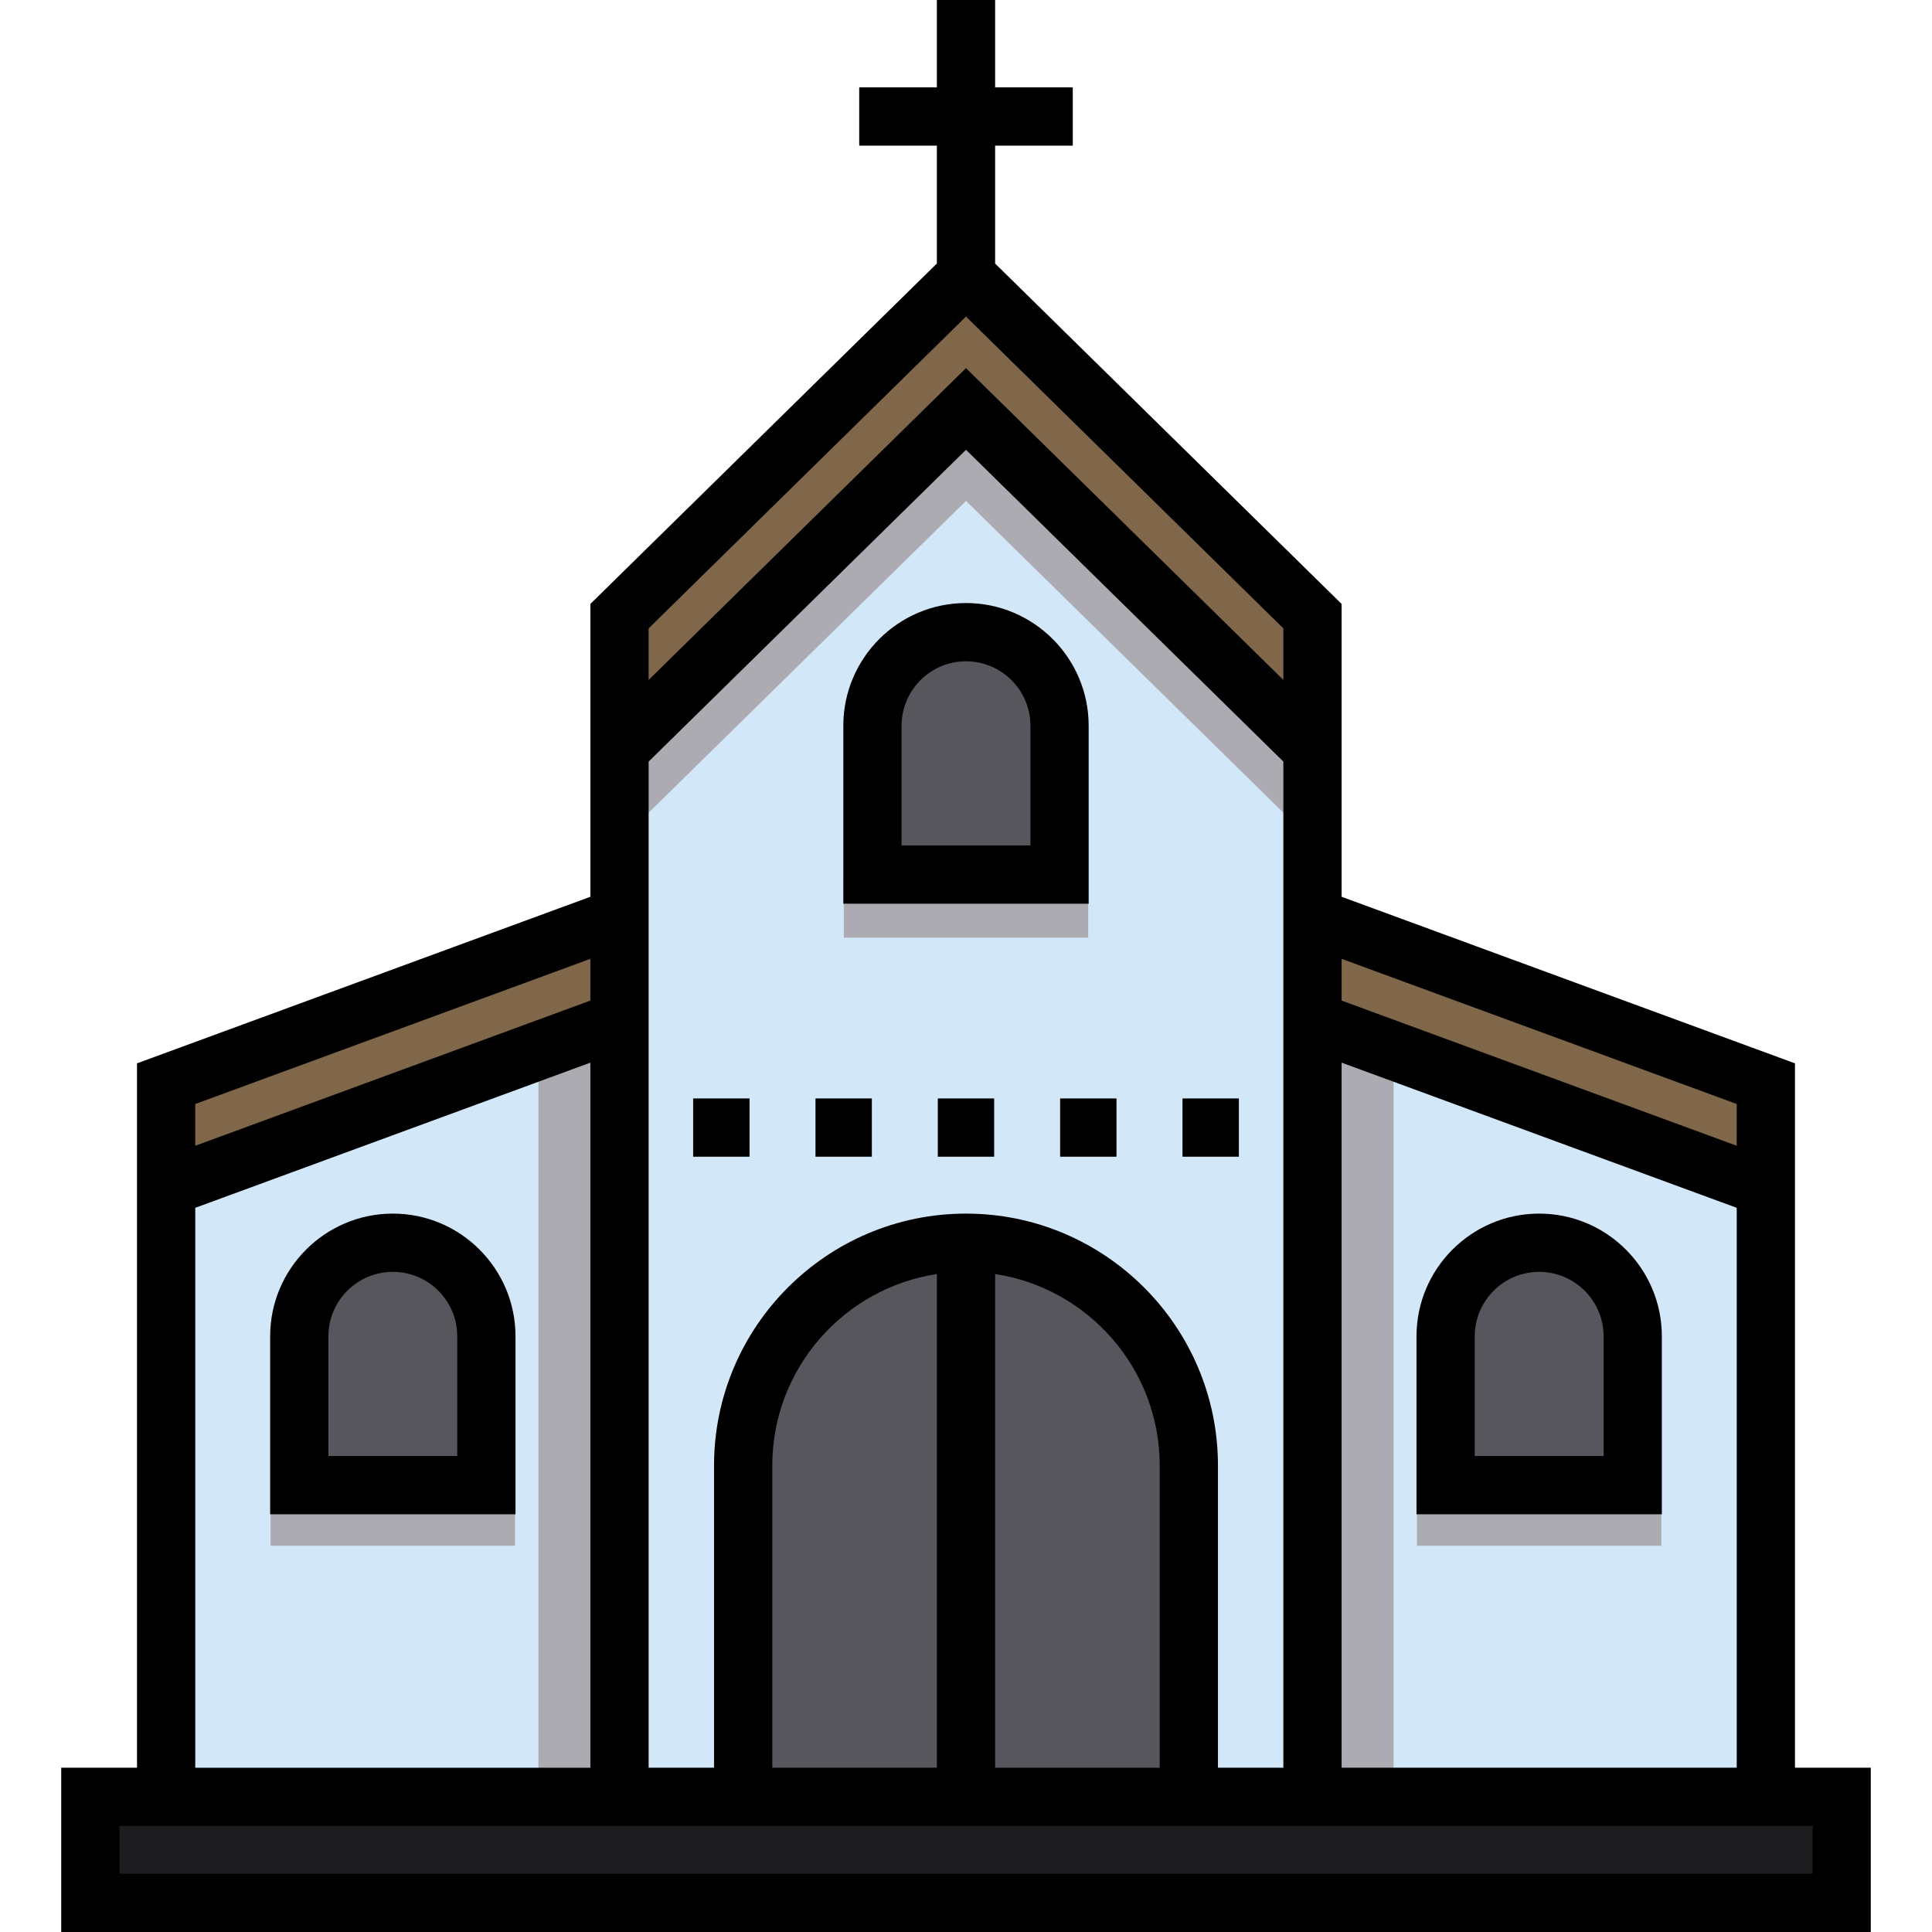 <?xml version="1.0" encoding="iso-8859-1"?>
<!-- Generator: Adobe Illustrator 19.0.0, SVG Export Plug-In . SVG Version: 6.00 Build 0)  -->
<svg version="1.1" id="Layer_1" xmlns="http://www.w3.org/2000/svg" xmlns:xlink="http://www.w3.org/1999/xlink" x="0px" y="0px"
	 viewBox="0 0 512 512" style="enable-background:new 0 0 512 512;" xml:space="preserve">
<g>
	<polygon style="fill:#D2E7F8;" points="255.999,108.377 164.178,198.59 164.178,222.959 164.178,243.041 164.178,270.553 
		164.178,476.185 347.821,476.185 347.821,270.553 347.821,243.041 347.821,222.959 347.821,198.59 	"/>
	<polygon style="fill:#D2E7F8;" points="44.028,314.697 44.028,476.185 164.178,476.185 164.178,270.553 	"/>
	<polygon style="fill:#D2E7F8;" points="347.821,476.185 467.971,476.185 467.971,314.697 347.821,270.553 	"/>
</g>
<g>
	<rect x="223.612" y="231.774" style="fill:#ACABB1;" width="64.774" height="16.721"/>
	<rect x="375.504" y="392.907" style="fill:#ACABB1;" width="64.774" height="16.721"/>
	<rect x="71.721" y="392.907" style="fill:#ACABB1;" width="64.774" height="16.721"/>
</g>
<g>
	<polygon style="fill:#806749;" points="347.821,198.59 347.821,163.286 255.999,73.072 164.178,163.286 164.178,198.59 
		255.999,108.377 	"/>
	<polygon style="fill:#806749;" points="347.821,243.041 347.821,270.553 467.971,314.697 467.971,287.185 	"/>
	<polygon style="fill:#806749;" points="164.178,243.041 44.028,287.185 44.028,314.697 164.178,270.553 	"/>
</g>
<g>
	<polygon style="fill:#ACABB1;" points="164.178,198.59 164.178,222.959 255.999,132.746 347.821,222.959 347.821,198.59 
		255.999,108.377 	"/>
	<polygon style="fill:#ACABB1;" points="142.69,279.204 164.178,270.553 164.178,476.185 142.69,476.185 	"/>
	<polygon style="fill:#ACABB1;" points="369.309,279.204 347.821,270.553 347.821,476.185 369.309,476.185 	"/>
</g>
<rect x="23.944" y="476.186" style="fill:#1D1D1F;" width="464.114" height="28.097"/>
<g>
	<path style="fill:#57565C;" d="M255.999,329.337L255.999,329.337c-32.614,0-59.052,26.439-59.052,59.051v87.796h118.104v-87.796
		C315.051,355.776,288.613,329.337,255.999,329.337z"/>
	<path style="fill:#57565C;" d="M255.999,167.531L255.999,167.531c-13.691,0-24.79,11.098-24.79,24.79v39.448h49.579v-39.448
		C280.79,178.629,269.69,167.531,255.999,167.531z"/>
	<path style="fill:#57565C;" d="M104.103,329.337L104.103,329.337c-13.691,0-24.79,11.098-24.79,24.79v39.448h49.579v-39.448
		C128.893,340.436,117.793,329.337,104.103,329.337z"/>
	<path style="fill:#57565C;" d="M407.896,329.337L407.896,329.337c-13.691,0-24.79,11.098-24.79,24.79v39.448h49.579v-39.448
		C432.685,340.436,421.587,329.337,407.896,329.337z"/>
</g>
<path d="M288.508,192.321c0-17.925-14.583-32.508-32.509-32.508s-32.509,14.583-32.509,32.508v47.167h65.017V192.321z
	 M273.071,224.05h-34.143v-31.73c0-9.413,7.658-17.07,17.071-17.07s17.071,7.658,17.071,17.07V224.05z"/>
<path d="M104.103,321.618c-17.926,0-32.509,14.583-32.509,32.509v47.167h65.017v-47.167
	C136.611,336.202,122.028,321.618,104.103,321.618z M121.174,385.857H87.031v-31.73c0-9.413,7.658-17.072,17.071-17.072
	s17.071,7.658,17.071,17.072V385.857z"/>
<path d="M407.896,321.618c-17.926,0-32.509,14.583-32.509,32.509v47.167h65.017v-47.167
	C440.405,336.202,425.822,321.618,407.896,321.618z M424.968,385.857h-34.143v-31.73c0-9.413,7.658-17.072,17.071-17.072
	c9.414,0,17.072,7.658,17.072,17.072L424.968,385.857L424.968,385.857z"/>
<path d="M475.69,468.466V281.799l-120.15-44.145v-77.605l-91.822-90.213v-31.24h20.579V23.159h-20.579V0h-15.437v23.159h-20.579
	v15.437h20.579v31.239l-91.822,90.213v77.605l-120.15,44.146v186.667H16.225V512h479.55v-43.534H475.69z M355.54,281.612
	l104.712,38.473v148.381H355.54V281.612z M460.253,292.573v11.065L355.54,265.166V254.1L460.253,292.573z M255.999,83.894
	l84.104,82.63v13.663l-84.104-82.63l-84.104,82.63v-13.663L255.999,83.894z M171.896,201.827l84.104-82.629l84.104,82.629v30.155
	v236.484H322.77v-80.078c0-36.817-29.953-66.77-66.771-66.77s-66.771,29.953-66.771,66.77v80.078h-17.333V231.982V201.827z
	 M248.281,468.466h-43.615v-80.078c0-25.682,18.959-47.018,43.615-50.752V468.466z M263.718,337.637
	c24.656,3.735,43.615,25.07,43.615,50.752v80.078h-43.615V337.637z M156.458,254.099v11.065L51.746,303.638v-11.065L156.458,254.099
	z M51.746,320.085l104.712-38.473v186.855H51.746V320.085z M480.337,496.563H31.662v-12.66h4.648h120.15h15.437h17.333h133.542
	h17.333h15.437h120.15h4.648v12.66H480.337z"/>
<rect x="183.692" y="291.104" width="14.939" height="15.437"/>
<rect x="216.11" y="291.104" width="14.938" height="15.437"/>
<rect x="248.528" y="291.104" width="14.939" height="15.437"/>
<rect x="280.946" y="291.104" width="14.938" height="15.437"/>
<rect x="313.374" y="291.104" width="14.939" height="15.437"/>
<g>
</g>
<g>
</g>
<g>
</g>
<g>
</g>
<g>
</g>
<g>
</g>
<g>
</g>
<g>
</g>
<g>
</g>
<g>
</g>
<g>
</g>
<g>
</g>
<g>
</g>
<g>
</g>
<g>
</g>
</svg>
